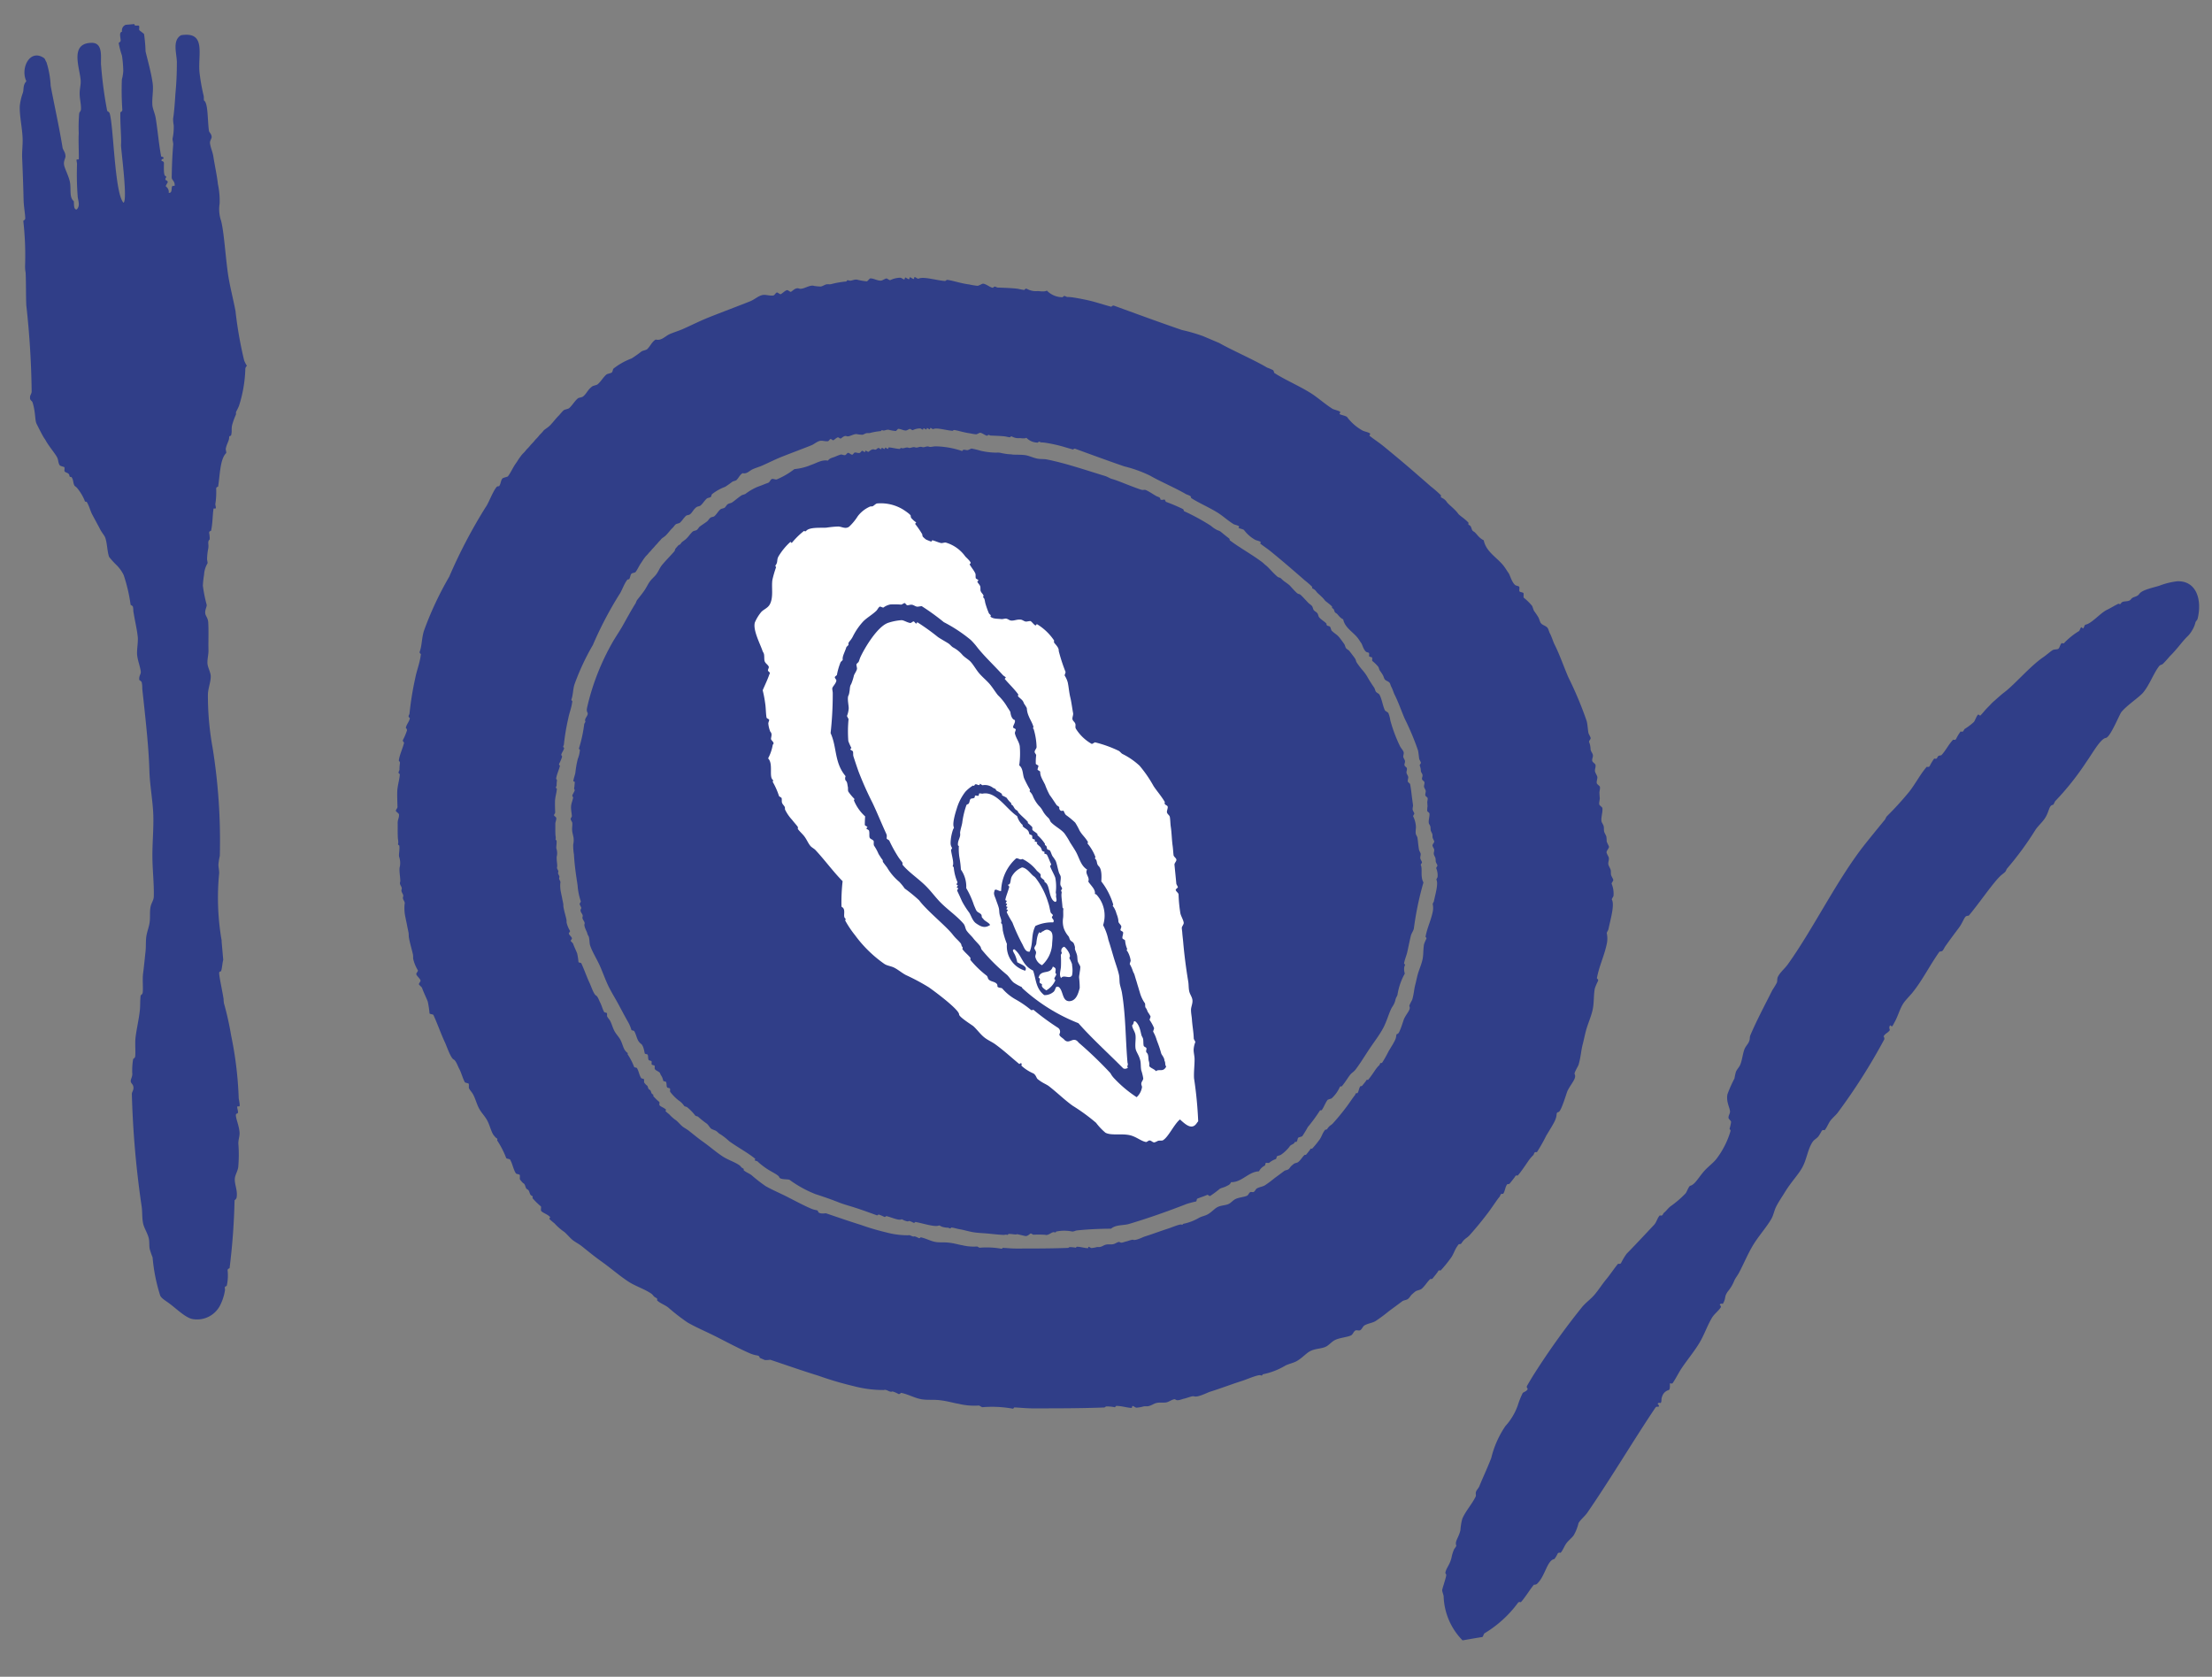 <svg xmlns="http://www.w3.org/2000/svg" xmlns:xlink="http://www.w3.org/1999/xlink" width="160.56" height="121.687" viewBox="0 0 160.56 121.687"><rect x="0" y="0" width="160.56" height="121.687" fill="#808080" stroke="none"/><defs><clipPath id="a"><rect width="15.885" height="94.03" fill="#303e88"/></clipPath><clipPath id="b"><rect width="13.138" height="92.815" fill="#303e88"/></clipPath><clipPath id="c"><rect width="89.585" height="80.783" fill="#303e88"/></clipPath><clipPath id="d"><rect width="25.764" height="50.361" fill="none"/></clipPath></defs><g transform="matrix(0.921, 0.391, -0.391, 0.921, -16.428, -2171.298)"><g transform="matrix(0.883, -0.469, 0.469, 0.883, 864.057, 1993.546)"><g clip-path="url(#a)"><path d="M15.713,24.984A29.157,29.157,0,0,1,15.4,21.37c-.086-.874-.267-1.889-.315-2.829-.064-1.294-.02-2.932-.157-3.771a2.613,2.613,0,0,1,0-1.257,5.681,5.681,0,0,0,0-1.413c-.016-.681-.112-1.347-.157-2.042-.019-.305-.141-.631-.157-.943-.012-.229.151-.333.157-.471.011-.23-.15-.332-.157-.472-.039-.812.115-1.979-.157-2.2-.033-.028.006-.267,0-.315A14.119,14.119,0,0,1,14.3,3.928c-.028-1.3.786-2.963-1.1-2.827-.67.311-.437,1.253-.47,1.885a23.521,23.521,0,0,1-.315,2.357c-.089.633-.243,1.492-.313,1.729a2.133,2.133,0,0,0,0,.471,3.74,3.74,0,0,1-.157.943c-.043.141.025.325,0,.471-.14.8-.231,1.563-.315,2.357-.022.214.225.288.157.628,0,.012-.145-.009-.157,0-.127.1-.017.529-.313.472a.481.481,0,0,0-.157-.472c-.059-.046.159-.274.157-.314-.006-.1-.159-.177-.157-.157-.015-.244.195-.154,0-.314-.118-.1,0-.864,0-.942-.007-.124-.155-.144-.158-.157-.025-.159.149-.12.158-.157.029-.147-.156-.136-.158-.157-.093-.847-.091-2.005-.157-2.828-.027-.338-.159-.66-.157-.943.007-.525.181-1.042.157-1.571-.036-.77-.2-1.6-.313-2.357a11.372,11.372,0,0,0,0-1.257c-.012-.041-.275-.257-.315-.314s.049-.244,0-.315S9.851.189,9.9,0H9.27a.429.429,0,0,0-.313.472C8.723.5,8.813.852,8.8,1.1c-.006.1-.159.172-.158.157A5.915,5.915,0,0,0,8.8,2.2a8.825,8.825,0,0,1,0,1.1,2.928,2.928,0,0,1-.158.628,20.875,20.875,0,0,0-.157,2.2c-.005.109-.157.162-.157.157-.1.939-.075,1.853-.157,2.358-.041.249.149,4.053-.184,4.2-.592-.7-.227-5.693-.444-6.562-.017-.069-.162-.185-.157-.157a29.431,29.431,0,0,1-.157-3.3c-.022-.512.333-1.6-.471-1.728C5.032.912,5.695,2.864,5.657,3.772c-.013.3-.133.584-.157.942-.028.405.046.724,0,1.1-.02.159-.129.183-.158.315a11.76,11.76,0,0,0-.156,1.414c-.088.674-.091,1.233-.158,1.886,0,.008-.147-.009-.157,0-.032.026.005.267,0,.314A21.214,21.214,0,0,0,4.714,12.1c-.007.3.155.688-.158.942-.232-.029-.144-.379-.156-.628-.32-.3-.1-.892-.158-1.413-.051-.433-.293-1-.314-1.257-.025-.3.148-.464.157-.628.017-.3-.144-.462-.157-.628-.118-1.558-.3-2.869-.472-4.557A6.619,6.619,0,0,0,3.3,2.2c-.067-.1-.066-.24-.157-.315-.959-.782-1.785.6-1.414,1.571-.278.238-.227.548-.315.786a4.118,4.118,0,0,0-.315.943c-.094.691.037,1.568,0,2.357C1.079,8,.965,8.484.943,8.957c-.054,1.184-.1,2.1-.157,2.985-.037.55.02,1.031,0,1.415-.005.093-.159.18-.157.156a22.553,22.553,0,0,1-.157,3.3,2.281,2.281,0,0,0,0,.472c-.046.957-.123,1.587-.157,2.357a62.133,62.133,0,0,1-.157,6.285c-.036.2-.154.215-.157.471,0,.158.13.186.157.315.165.755.046,1.294.157,1.571.151.377.379.954.472,1.1.067.107.1.212.157.315.238.455.485.793.628,1.1.105.225.038.42.157.628.024.043.27.122.314.157s-.039.258,0,.314c.083.117.3.112.315.315.009.178.112.075.157.157.118.213.053.415.157.628a1.746,1.746,0,0,1,.157.157A3.581,3.581,0,0,1,3.3,34.1c.009.172.121.081.157.157.159.335.192.658.315.943.136.317.354.813.471,1.1.1.247.273.471.314.628.115.429.053.95.158,1.414a5.276,5.276,0,0,0,.472.628,2.628,2.628,0,0,1,.471.786,11.843,11.843,0,0,1,.315,2.2s.133.065.156.157a1.754,1.754,0,0,1,0,.315c.056.767.149,1.323.158,1.885.005.362-.149.891-.158,1.257-.009.4.138.849.158,1.257.011.212-.18.293-.158.628,0-.037.139.1.158.157a2.048,2.048,0,0,1,0,.471c.048,2.286.1,4.257,0,5.971-.064,1.044.065,2.252,0,3.3-.06.952-.23,1.876-.314,2.829-.09,1-.051,2.064-.158,2.985-.036.31-.221.434-.314.785-.084.316-.074.768-.158,1.1s-.233.615-.314.942c-.088.363-.084.731-.157,1.1-.122.623-.227,1.181-.315,1.571-.1.457-.077,1.1-.156,1.414a.318.318,0,0,1-.158.157c-.087.428-.086.747-.157,1.1-.128.639-.334,1.248-.472,1.885-.1.47-.078,1.1-.157,1.415-.025.1-.15.135-.157.157a5,5,0,0,0-.157,1.1c-.026.195-.152.356-.157.471-.009.195.157.222.157.472,0,.226-.147.331-.157.47a68.4,68.4,0,0,0,0,8.171c.028.417-.05.808,0,1.257.035.313.262.751.315,1.1.038.255-.022.528,0,.786a6.081,6.081,0,0,0,.157.628,12.608,12.608,0,0,0,.315,2.829c.1.216.352.382.629.628.466.414,1.073,1.132,1.571,1.256a1.878,1.878,0,0,0,2.042-.786,3.669,3.669,0,0,0,.47-1.1.571.571,0,0,0,0-.157c.009-.159.136-.1.157-.157a3.438,3.438,0,0,0,.158-1.1c.007-.143.147-.119.157-.157a48.077,48.077,0,0,0,.786-4.871.339.339,0,0,0,.157-.157c.151-.5-.075-.988,0-1.414.043-.251.236-.483.314-.786a10.055,10.055,0,0,0,.158-1.729c.032-.305.153-.518.157-.786.006-.5-.176-.992-.157-1.257.012-.165.127-.088.157-.157.056-.13-.039-.333,0-.472,0-.015.144.014.157,0,.069-.069-.011-.522,0-.628a26.7,26.7,0,0,0-.157-4.557,21.541,21.541,0,0,0-.315-2.357,2.278,2.278,0,0,1,0-.315c-.046-.67-.173-1.569-.157-1.885.01-.172.122-.082.157-.157.088-.185.125-.524.22-.781V66.844a.208.208,0,0,1,.009-.042,18.107,18.107,0,0,1,.242-4.893c.024-.207-.015-.421,0-.628a4.278,4.278,0,0,1,.157-.629A42.521,42.521,0,0,0,11,52.8a21.135,21.135,0,0,1,0-3.928c.062-.436.28-.832.315-1.257.022-.277-.162-.645-.157-.943s.14-.662.157-.943c.038-.661.144-1.4.157-2.042.006-.29-.149-.47-.157-.628-.017-.276.163-.493.157-.628a10.1,10.1,0,0,1-.157-1.414,6.963,6.963,0,0,1,.157-.786,1.77,1.77,0,0,1,.314-.786c.033-.027-.005-.267,0-.315a4.518,4.518,0,0,1,.158-.786c.072-.309-.043-.465.157-.628a2.086,2.086,0,0,0,0-.471c.007-.151.142-.109.157-.157.171-.57.2-1.113.314-1.571,0-.013.145.01.158,0,.036-.03-.011-.265,0-.315a5.718,5.718,0,0,0,.157-1.1c.007-.141.148-.122.157-.157.209-.849.312-1.969.786-2.357.038-.031-.014-.262,0-.315.1-.353.3-.571.314-.786.009-.162.133-.093.157-.157.11-.291.04-.462.158-.786a5.587,5.587,0,0,1,.336-.711.292.292,0,0,1,.053-.228c.073-.107.136-.222.2-.333a9.694,9.694,0,0,0,.694-2.6.324.324,0,0,1,.141-.262,2.158,2.158,0,0,1-.172-.425" transform="translate(0 -0.001)" fill="#303e88" fill-rule="evenodd"/></g></g><g transform="translate(1014.762 1966.487) rotate(8)"><g clip-path="url(#b)"><path d="M13.048,2.151c-.025-.1.029-.218,0-.314C12.631.488,11.55-.5,10.378.266a5.306,5.306,0,0,0-.944.943c-.3.341-.923.9-.942,1.257-.015.289-.3.4-.315.628-.016.31-.458.364-.471.628-.009.182-.1.07-.157.157-.213.329-.305.537-.472.786-.291.437-.444,1.45-.786,1.729-.046.037.028.257,0,.315-.009.019-.138-.015-.157,0-.043.035.022.258,0,.314A5.293,5.293,0,0,0,5.664,8.28c-.009.166-.13.088-.158.157-.054.135.054.336,0,.472-.032.081-.254.182-.314.314-.125.278-.192.52-.314.786-.47,1.023-.746,2.727-1.1,3.614-.126.313-.238.709-.315.943s-.08.326-.157.628-.086.52-.157.786c0,.015-.145-.012-.157,0-.079.078.024.512,0,.628a4.347,4.347,0,0,1-.315.786.634.634,0,0,0,0,.157c-.007.144-.146.118-.157.157a3.309,3.309,0,0,0,0,.628c-.008.141-.149.122-.157.157-.107.434-.051.984-.157,1.414a.479.479,0,0,0-.158.157.671.671,0,0,0,0,.157c-.007.143-.146.117-.157.157a3.433,3.433,0,0,0,0,.628c-.006.127-.154.138-.157.157-.122.668-.067,1.473-.157,2.2a23.372,23.372,0,0,1-.472,2.357c-.024.1.016.214,0,.314C1,26.726.852,27.78.792,28.235.367,31.456.734,35.4.478,38.606c-.031.4-.16.706-.157,1.1,0,.237.13.32.157.473a6.057,6.057,0,0,1,0,.628c.1,1.3.151,2.406.315,3.613.028.2.125.228.157.472.028.205-.035.425,0,.628.057.337.254.747.314,1.1.035.2-.028.423,0,.628a4.2,4.2,0,0,0,.158.471,9.568,9.568,0,0,0,.157,1.257c.2.507.594.693.786.942.107.141.053.312.157.472.045.069.26.084.314.157a3.049,3.049,0,0,1,.158.471c.043.086.115-.008.157.157a6.194,6.194,0,0,1,.157,2.2c-.041.386-.239.826-.314,1.257-.11.633-.065,1.164-.315,1.414-.072.073.017.517,0,.628a7.315,7.315,0,0,1-.47,1.414c-.081.266-.085.446-.158.628a.678.678,0,0,0,0,.158c-.007.136-.151.128-.157.157-.056.249.054.535,0,.786-.183.849-.482,2.241-.628,2.827a4.514,4.514,0,0,0,0,.786c-.007.124-.154.144-.157.157-.072.436-.083.931-.157,1.414-.072.467-.072.918-.157,1.415-.073.425-.249.794-.315,1.257a53.97,53.97,0,0,0-.471,5.814c-.011.362-.007.976,0,1.1s.155.146.157.158c.036.223-.167.345-.157.472a6.384,6.384,0,0,0,.157.941,4.419,4.419,0,0,1,0,1.729A7.04,7.04,0,0,0,.478,80.4c.145.834.219,1.615.315,2.2.025.152-.032.322,0,.472s.146.2.157.314c.056.6-.088,1.3,0,1.886a4.522,4.522,0,0,0,.314.786c.178.59.043.878.315,1.1.032.026-.006.267,0,.314a2.935,2.935,0,0,0,.157.628c.154.511.057.763.157,1.1.043.141.118.086.157.157.093.17.267,1.019.315,1.1s.244.228.314.315a4.768,4.768,0,0,0,2.828,2.042c.382-.328.84-.73,1.1-.942.047-.038-.028-.257,0-.315a8.341,8.341,0,0,0,.943-3.143c.007-.13.154-.136.157-.157.09-.462.087-1.064.157-1.571,0,.017.134-.081.158-.157.236-.78-.261-1.858.157-2.2a1.966,1.966,0,0,0,0-.471c.007-.125.154-.143.157-.157.043-.253-.02-.53,0-.786.022-.28.139-.536.157-.786a3.286,3.286,0,0,0-.157-.943c0-.3.139-.671.157-.943.185-2.87.171-6.406.313-9.113.007-.124.155-.144.158-.157.026-.157-.149-.119-.158-.157-.024-.125.158-.166.158-.157,0-.185-.127-.24-.158-.471a.687.687,0,0,1,.158-.628c.115-.095-.163-.439-.158-.472.012-.054.151.006.158-.157.021-.39-.022-.839,0-1.257.038-.712.157-1.491.157-2.2s-.154-1.336-.157-2.043c0-.307.144-.66.157-.942.007-.148-.151-.123-.157-.157-.025-.124.157-.167.157-.157-.014-.544-.179-.441-.157-.943a2.881,2.881,0,0,0,0-.944c-.027-.2.01-.422,0-.628-.035-.708-.15-1.472-.158-2.2-.007-.791.16-1.6.158-2.357,0-.311-.129-.634-.158-.943-.036-.424,0-.849,0-1.257.009-.9.186-1.6.158-2.2-.032-.666-.315-1.247-.315-1.885,0-.283.109-.365.157-.628a3.307,3.307,0,0,0,0-.472c.007-.12.157-.147.158-.157.039-.254-.02-.528,0-.786.018-.225.134-.57.157-.786A43.062,43.062,0,0,0,9.277,39.7c-.005-.086-.158-.192-.157-.157,0-.294.132-.351.157-.629,0-.036-.189-.114-.157-.313,0-.01.146.009.157,0a1.233,1.233,0,0,0,0-.315c-.007-.566-.183-1.052-.157-1.571.013-.269.118-.68.157-.943.169-1.151.059-2.371.157-3.614,0,.022.138-.079.157-.157a1.689,1.689,0,0,0,0-.315c.054-.744.1-1.147.158-1.728.041-.37-.044-.768,0-.943.017-.07.162-.183.157-.157.183-1.125.273-2.819.472-3.614.05-.2.122-.333.157-.471.025-.1-.02-.215,0-.315a22.706,22.706,0,0,0,.315-3.456c.018-.334.153-.749.157-1.1.007-.592-.239-.9,0-1.1.038-.032-.014-.262,0-.315a19.817,19.817,0,0,0,.472-3.614c.059-.732.005-1.947.314-2.2.257-.21-.035-1.969,0-2.2.1-.652.568-1.6.629-2.042.1-.709-.071-1.552,0-2.2.017-.159.126-.182.157-.314.1-.425.122-.642.158-.786.164-.657.19-1.179.314-1.729a2.194,2.194,0,0,0,0-1.257" transform="translate(0 0)" fill="#303e88" fill-rule="evenodd"/></g></g><g transform="translate(909.274 1979.444)"><g clip-path="url(#c)"><path d="M83.113,46.487c-.023-.1.017-.22,0-.326A4.638,4.638,0,0,1,83,44.535a1.03,1.03,0,0,1-.223-.434.417.417,0,0,1,0-.108c-.006-.1-.1-.079-.111-.109-.072-.251-.059-.59-.112-.867-.088-.456-.181-.917-.223-1.192-.026-.177.03-.366,0-.542a22.733,22.733,0,0,1-.668-3.36c-.392-.3-.442-.9-.669-1.084-.034-.028.022-.177,0-.217-.035-.062-.182-.147-.222-.217-.068-.114-.052-.231-.112-.325-.041-.064-.176-.145-.223-.217-.183-.283-.31-.547-.446-.759-.041-.066-.177-.144-.222-.217-.106-.17-.126-.367-.225-.542A1.944,1.944,0,0,0,79.1,33.8c-.034-.028.022-.177,0-.217-.035-.062-.184-.145-.223-.216-.065-.118-.055-.231-.112-.326-.167-.281-.284-.474-.445-.759-.107-.186-.215-.366-.335-.542-.033-.049-.184-.058-.223-.109-.069-.088-.056-.245-.112-.326s-.174-.142-.223-.217c-.063-.1-.038-.22-.111-.324-.031-.045-.183-.066-.224-.109-.085-.089-.037-.218-.111-.326-.046-.067-.175-.142-.224-.217s-.039-.237-.11-.325c-.1-.12-.317-.2-.447-.326a10.846,10.846,0,0,1-1.336-1.409,2.449,2.449,0,0,0-.335-.434c-.077-.07-.256-.035-.334-.108-.282-.262-.5-.642-.781-.867-.1-.08-.209-.041-.334-.108-.061-.032-.157-.174-.224-.217-.315-.2-.591-.392-.78-.542a3.435,3.435,0,0,0-.556-.326,5.581,5.581,0,0,1-.558-.326c-.083-.061-.121-.151-.223-.217-.161-.1-.39-.226-.558-.324-.112-.067-.206-.042-.334-.109-.062-.032-.155-.176-.224-.217-.163-.1-.391-.241-.557-.324-.214-.108-.451-.127-.669-.217-.054-.022-.156-.188-.223-.216s-.157.015-.222,0c-.1-.025-.067-.088-.112-.109-.2-.094-.442-.1-.668-.217-.068-.036-.132-.165-.224-.216-.114-.065-.2-.044-.333-.109-.06-.03-.154-.181-.224-.217-.107-.055-.249-.072-.333-.108-.275-.118-.664-.3-.781-.326-.069-.017-.153.018-.223,0-.257-.069-.672-.293-.779-.326-.167-.049-.341-.083-.447-.108-.142-.035-.235-.084-.335-.109-.069-.016-.153.02-.222,0-.41-.119-.883-.377-1.115-.434-.143-.035-.236-.084-.335-.109-.979-.237-1.953-.329-2.786-.541-.025-.006-.026-.087-.112-.109-.34-.083-.638-.182-.781-.217a1.3,1.3,0,0,0-.222,0,2.047,2.047,0,0,1-.557-.108,16.02,16.02,0,0,0-2.23-.217c.012,0-.051-.094-.111-.108a13.319,13.319,0,0,0-1.338,0c-.035-.009-.15-.111-.111-.108-.141-.01-.153.12-.335.108.019,0-.057-.1-.111-.108a1.606,1.606,0,0,0-.223,0c-.276-.027-.61-.105-.892-.109-.132,0-.166.094-.334.109-.775.067-1.787.046-2.229.108-.182.026-.375-.019-.558,0-1.479.157-2.964.261-4.347.542-.214.043-.461.173-.669.217-.312.066-.618.042-.891.108-.315.077-.751.29-.893.325s-.23.078-.334.108c-.165.049-.34.084-.445.109a.922.922,0,0,0-.335.109,5.469,5.469,0,0,1-1.114.325,5.854,5.854,0,0,0-.669.109c-.051.021-.164.182-.223.217-.14.08-.325.018-.335.217a6.3,6.3,0,0,0-1.894.433c-.171.066-.309.21-.446.217-.2.01-.285.209-.446.217-.2.01-.285.208-.446.217-.205.01-.285.208-.446.217-.2.01-.285.208-.446.216-.122.007-.057.084-.111.109-.2.092-.544.12-.78.217-.013,0,.01.1,0,.109-.027.031-.182-.019-.224,0-.013.006.011.1,0,.108-.028.034-.182-.022-.223,0-.015.009.012.095,0,.109-.03.036-.183-.029-.222,0-.082.059-.08.21-.224.217-.2.01-.26.236-.334.324-.027.032-.183-.018-.223,0-.015.007.01.1,0,.109-.029.034-.183-.023-.224,0s-.063.182-.111.217c-.089.064-.254.057-.334.108-.052.033-.051.188-.111.217-.087.04-.253-.049-.335,0-.042.024-.072.181-.111.217-.089.08-.234.034-.335.108a4.64,4.64,0,0,0-.335.326c-.153.141-.294.23-.333.433-.452.1-.7.5-1,.759a4.062,4.062,0,0,1-1,.758,5.8,5.8,0,0,1-.891,1.193c-.077.056-.266.041-.335.108s-.061.262-.111.326-.162.152-.224.217c-.14.15-.3.287-.445.433a4.113,4.113,0,0,0-.558.759c-.041.065-.174.147-.223.217-.167.246-.332.606-.445.759-.052.069-.175.138-.224.217-.066.107-.058.236-.111.325s-.18.14-.223.217c-.107.184-.124.461-.224.65-.035.069-.173.119-.223.217-.061.12-.059.23-.111.324-.092.171-.239.374-.335.542-.061.11-.042.2-.111.326-.034.061-.187.145-.222.216-.1.2-.129.422-.224.65-.079.193-.2.325-.223.434-.034.135-.021.145-.111.217-.01.008-.113.33-.112.326-.017.067.021.151,0,.217-.15.469-.334.9-.445,1.3-.067.246-.046.489-.112.758-.054.216-.168.409-.224.651s-.055.482-.111.759c-.066.327-.2.77-.222.867a1.931,1.931,0,0,0,0,.217c-.093.582-.152,1.173-.224,1.843-.056.516-.164.992-.222,1.518A17.4,17.4,0,0,0,20.8,49.63c.072.376.064.524.223.65.18.143-.076.5.112.65.027.022-.012.18,0,.217a10.078,10.078,0,0,1,.333,1.735c.007.107.1.071.111.109a2.192,2.192,0,0,1,.112.65,6.818,6.818,0,0,0,.223.975c.05.2.048.438.111.65,0,.01.1-.008.112,0s.112.33.112.325c.034.135.021.145.112.217.052.042-.019.361,0,.433s.11.1.111.109c.052.2.045.456.112.65.087.254.3.534.335.65.016.064-.027.157,0,.216s.191.154.222.217c.093.185.111.349.223.542.074.128.143.207.223.325a1.343,1.343,0,0,1,.223.542,3.944,3.944,0,0,0,.335.65c.334.684.721,1.314,1.115,1.951a4.467,4.467,0,0,0,.668.977c.034.027-.023.176,0,.216.035.061.18.149.223.217.011.019,0,.086,0,.109.011.214.323.25.334.434.013.213.325.25.334.433s.4.461.447.542c.067.108.16.131.223.217.137.186.2.394.335.542.3.331.723.627,1.115.975.371.333.734.735,1.113,1.084s.8.64,1.227.975c.4.319.831.675,1.226.975a2.65,2.65,0,0,1,.447.434c.03.036.183-.03.222,0,.211.157.342.377.558.542a1.148,1.148,0,0,0,.222.108c.239.013.5.474.558.542.032.036.185-.03.224,0,.093.072.125.256.222.325.049.034.167-.024.222,0,.037.016.071.191.112.217s.165-.026.223,0c.039.016.066.191.111.217.146.083.3.037.447.109a1.481,1.481,0,0,0,.111.108,1.065,1.065,0,0,1,.335.326c.03.036.183-.03.222,0,.093.073.126.254.223.326.047.033.169-.024.224,0,.034.015.072.189.111.216a3.442,3.442,0,0,0,.779.326,1.53,1.53,0,0,1,.557.217c.026.03.184-.015.224,0a3.469,3.469,0,0,1,.78.326c.025.03.183-.016.223,0a7.685,7.685,0,0,0,.78.216c.169.047.3.18.447.217a3.066,3.066,0,0,0,.334,0c.2.023.25.1.446.108a4.985,4.985,0,0,1,.78.216c.789.174,1.556.236,2.229.434.011,0-.007.1,0,.108.026.03.183-.015.224,0a4.958,4.958,0,0,0,.78.217c.413.086,1.008.09,1.114.216.141.168.641-.137.781-.108a8.355,8.355,0,0,0,2.118.217c.555-.049,1.161-.094,1.783-.109.407-.009.8-.07,1.227-.108.6-.053,1.183-.083,1.672-.108.088,0,.1-.107.111-.108a3.893,3.893,0,0,1,.445,0c.088,0,.1-.107.112-.109.432-.072.961-.036,1.115-.217.017-.022.189,0,.222,0,.182-.021.245,0,.334-.108a1.437,1.437,0,0,1,.335,0c.1-.005.087-.1.111-.109.5-.117,1.466-.19,1.672-.433.019-.023.19,0,.223,0a1.518,1.518,0,0,0,.447-.109.421.421,0,0,1,.111,0c.107-.006.077-.1.112-.109.182-.054.407-.072.558-.109.388-.093.756-.12,1.113-.216.339-.092.674-.225,1-.326.35-.108.686-.211,1-.325.073-.026.16-.105.222-.109.122-.005.058-.084.112-.108.252-.114.48-.124.557-.217.015-.018.649-.113.557-.108.206-.011.26-.236.335-.326.024-.03.183.016.223,0a8.317,8.317,0,0,1,.779-.325c.264-.014.362-.424.557-.434.129-.006.052-.071.112-.108a2.819,2.819,0,0,1,1-.434c.129-.006.231-.16.335-.217.751-.415,1.481-.76,2.229-1.084.219-.438.768-.555,1.115-.867,1.124-.931,2.193-1.915,3.233-2.927a6.76,6.76,0,0,1,.558-.434c.037-.03-.034-.181,0-.217.193-.2.422-.382.558-.542.029-.035.191.036.222,0a8.127,8.127,0,0,0,.445-.758c.084-.114.252-.221.335-.326.1-.122.244-.242.224-.434.738-.293.861-1.186,1.561-1.518a.955.955,0,0,1,.223-.541c.037-.03-.03-.179,0-.217s.185-.047.223-.109a1.537,1.537,0,0,1,.335-.433c.034-.028-.023-.177,0-.217.035-.062.182-.146.222-.217a2.922,2.922,0,0,0,.335-.759c.011-.2.214-.277.222-.434.006-.114.092-.061.112-.108.039-.092-.029-.229,0-.325.012-.041.2-.16.224-.217a7.6,7.6,0,0,0,.111-.759,11.776,11.776,0,0,0,.334-1.41c.006-.1.106-.083.112-.108.073-.285.031-.612.111-.868.011-.036.2-.168.223-.216a2.457,2.457,0,0,0,.222-.976c.006-.1.1-.075.112-.109.1-.31.162-.737.223-.975.057-.22.169-.326.224-.542.137-.544.228-1.173.334-1.735.121-.643.288-1.263.335-1.843s-.055-1.2,0-1.626a1.424,1.424,0,0,0,0-.65" transform="translate(-7.732 -7.697)" fill="#303e88" fill-rule="evenodd"/><path d="M89.456,40.078c.041-.651.269-1.131,0-1.345-.081-.064.016-.632,0-.747-.088-.655-.23-.968-.307-1.493-.044-.3-.112-.616-.153-.9-.087-.575-.056-1.075-.155-1.643-.082-.479-.35-1-.46-1.494a3.886,3.886,0,0,1,0-.6c-.007-.128-.148-.125-.154-.15-.2-.918-.135-1.645-.307-2.539a1.832,1.832,0,0,0-.307-.747c-.034-.027.009-.251,0-.3-.141-.683-.26-1.809-.614-2.091-.042-.034.021-.247,0-.3a1.844,1.844,0,0,0-.461-.746c-.047-.038.032-.244,0-.3-.047-.084-.247-.2-.307-.3-.069-.112-.08-.2-.154-.3s-.237-.193-.307-.3c-.1-.148-.059-.276-.154-.448-.046-.083-.25-.205-.307-.3-.066-.11.049-.329,0-.448-.022-.053-.251-.21-.307-.3a3.23,3.23,0,0,0-.154-.3c-.071-.1-.239-.191-.307-.3s-.09-.2-.153-.3c-.083-.129-.248-.2-.309-.3-.147-.248-.16-.647-.307-.9-.034-.058-.259-.087-.307-.149-.081-.1-.1-.356-.154-.448-.063-.117-.1-.193-.152-.3-.077-.144-.059-.293-.154-.448-.038-.061-.257-.085-.307-.149-.094-.121-.077-.338-.154-.448-.065-.093-.24-.195-.308-.3-.086-.134-.053-.307-.152-.448-.044-.063-.251-.09-.308-.149-.116-.121-.051-.3-.153-.448-.08-.112-.222-.155-.307-.3a1.4,1.4,0,0,0-.308-.448c-.047-.038.031-.245,0-.3-.047-.084-.247-.206-.308-.3-.164-.256-.3-.55-.46-.747a26.633,26.633,0,0,0-2.457-2.391c-.659-.634-1.238-1.284-1.844-1.792-.164-.138-.419-.449-.615-.6-.1-.079-.217-.244-.307-.3-.191-.118-.432-.031-.615-.15-.082-.053-.212-.224-.307-.3a5.184,5.184,0,0,0-.46-.3c-.094-.06-.205-.233-.307-.3a4.038,4.038,0,0,0-.769-.3c-.049-.022-.1-.262-.154-.3s-.228.035-.307,0c-.051-.022-.095-.262-.153-.3s-.231.018-.308,0c-.3-.075-.645-.522-.769-.6-.171-.107-.292-.194-.46-.3-.689-.427-1.651-.462-2.15-1.2-.432-.015-.714-.288-.922-.3s-.256-.288-.46-.3c-.168-.009-.08-.117-.153-.149-.362-.163-.787-.215-.922-.3-.338-.21-.907-.345-1.076-.448a.857.857,0,0,0-.46-.149c-.169-.009-.079-.116-.153-.15a8.858,8.858,0,0,0-.922-.3c-.689-.228-1.288-.42-1.843-.6-.844-.268-1.619-.5-2.458-.746-.4-.115-.838-.191-1.229-.3-.015,0,.013-.137,0-.149-.076-.074-.5.022-.615,0a3.538,3.538,0,0,1-1.381-.448c-.081-.078-.5.029-.616,0-.013,0,.012-.138,0-.15-.073-.072-.5.019-.614,0-.774-.13-1.318-.35-2-.448-1.02-.147-2.064-.146-2.919-.3,0,0-.069-.124-.153-.149a3.666,3.666,0,0,0-.462,0c-1.092-.153-3.1-.171-3.993-.3A12.772,12.772,0,0,0,42.144.19c-1.735.124-3.718.221-5.221.3-.116.007-.147.149-.154.15-.388.055-.827.1-1.229.149-.6.073-1.348.253-1.537.3a3.169,3.169,0,0,0-.46.149.609.609,0,0,1-.152,0c-.141.008-.116.14-.155.15a1.582,1.582,0,0,1-1.228,0c-.134.185-.545.256-.614.3a1.345,1.345,0,0,1-.768.149c-.151.008-.1.132-.154.149-.253.08-.372.072-.615.15-.46.148-.989.355-1.229.448a.716.716,0,0,1-.153,0c-.133.007-.125.143-.154.149-.24.052-.533-.068-.768,0-.056.016-.232.267-.307.3a4.781,4.781,0,0,1-.615.149c-.5.148-1.147.2-1.536.3-.114.029-.118.138-.154.15-.623.214-1.587.295-1.843.6-.036.044-.252-.026-.307,0-.019.009.014.132,0,.149-.037.044-.251-.027-.307,0-.019.01.016.132,0,.149-.037.043-.252-.026-.307,0-.019.009.015.132,0,.149-.037.044-.251-.027-.308,0a1.709,1.709,0,0,0-.613.448c-.039.046-.252-.03-.307,0-.088.048-.2.25-.307.3-.227.109-.539.052-.769.15-.051.021-.093.263-.153.3a5.267,5.267,0,0,1-.615.149c-.283.014-.393.288-.615.3-.174.009-.073.106-.154.149a6.644,6.644,0,0,0-.921.6c-.1.071-.214.082-.309.149s-.2.23-.307.3a3.925,3.925,0,0,1-.462.149c-.34.017-.628.582-.921.6s-.357.326-.462.448c-.041.049-.252-.038-.307,0-.117.08-.214.337-.307.449-.043.049-.254-.04-.309,0-.074.055-.066.248-.152.3-.255.151-.556.135-.768.3-.253.2-.376.51-.616.746-.8.792-1.552,1.5-2.3,2.241-.476.473-.947,1.025-1.382,1.493-.234.253-.538.5-.768.747s-.343.684-.768.747c-.2.26-.177.641-.307.9-.04.077-.252.213-.308.3a8.091,8.091,0,0,1-.461.747,4.8,4.8,0,0,0-.922,1.194c-.022.088.036.217,0,.3s-.265.21-.307.3c-.144.3-.154.588-.308.9-.039.078-.257.208-.307.3-.21.379-.156.6-.307.9-.076.147-.251.192-.307.3-.139.267-.171.628-.307.9-.041.079-.257.206-.308.3a4.517,4.517,0,0,0-.154.449c-.123.279-.186.576-.307.9-.1.27-.268.445-.308.6-.049.192-.119.316-.154.448-.049.192-.119.317-.153.448-.049.193-.12.316-.153.448-.049.193-.121.317-.154.449-.049.191-.121.316-.154.448-.112.437-.081.415-.154.747s-.067.722-.153,1.046c-.014.05-.284.225-.307.3-.057.182.049.413,0,.6-.009.033-.124.034-.154.15-.127.494-.065,1.3-.153,1.643a37.455,37.455,0,0,0-.461,5.677,24.048,24.048,0,0,0-.154,4.333c.059.561.281,1.008.308,1.494.007.139.141.107.153.149.188.654.169,1.156.307,1.792A22.008,22.008,0,0,0,1.438,47.7a.544.544,0,0,1,0,.149c.007.129.148.121.154.149.055.238-.049.508,0,.747,0,.015.128.049.154.149a4.2,4.2,0,0,1,0,.747c.006.118.152.136.154.149.07.412.038.923.153,1.345.009.033.124.033.153.149a2.808,2.808,0,0,0,.154.449.54.54,0,0,1,0,.149c.009.149.136.1.154.149.128.37.162.813.307,1.2.124.322.309.712.462,1.045.037.083-.039.217,0,.3.024.053.271.086.307.15.114.2.061.389.153.6.161.36.264.649.462,1.046a1.452,1.452,0,0,1,.153.3c.009.167.112.072.153.149.161.3.2.641.308.747a1.443,1.443,0,0,1,.307.6c.016.281.452.882.461,1.046.011.214.3.25.307.448.012.214.3.25.307.448.011.215.3.25.308.448a3.134,3.134,0,0,0,.461.9c.11.168.2.285.307.448s.2.285.307.449c.069.105.091.2.154.3.233.366.635.844.768,1.046.071.108.081.2.153.3a2.811,2.811,0,0,0,.615.6c.051.041-.042.246,0,.3.1.126.356.172.461.3.049.059-.032.229,0,.3.017.038.269.109.307.149.25.271.513.489.768.747a6.756,6.756,0,0,1,.462.747c.042.051.257-.046.307,0,.578.529,1.021,1.034,1.536,1.494.248.222.824.884,1.074.9.189.01.5.36.615.448.26.2.5.532.768.747.059.048.237-.03.308,0,.041.018.107.262.154.3.147.119.316.179.46.3.267.219.486.514.768.747s.624.353.922.6.477.524.769.747a1.568,1.568,0,0,0,.307.149c.179.009.066.086.153.15a6.561,6.561,0,0,1,1.075.9c.042.05.253-.039.308,0,.289.212.472.541.768.747.067.047.231-.033.306,0,.048.021.1.262.154.3a1.607,1.607,0,0,0,.308.149c.22.011.257.288.46.3.22.012.257.289.461.3.177.009.069.1.153.149a4.837,4.837,0,0,0,.768.3c.056.025.087.265.154.3.17.087.5.038.768.15.019.007-.013.133,0,.149a4.115,4.115,0,0,0,.462.149,4.1,4.1,0,0,0,.921.3c.293.1.521.228.769.3.233.067.526.083.768.149.576.16,1.11.32,1.689.449.982.217,1.636.451,2.459.6.6.106,1.249.033,1.842.149.2.039.214.137.461.149.152.008.1.132.154.149.288.1.643.074.921.149a15.015,15.015,0,0,0,1.691.449c.648.092,1.608.088,2.457.149.9.066,1.895.145,2.612.149.561,0,.624-.17.768,0,.187.223.778-.15.768-.149,1.428-.111,2.444-.174,3.686-.3a24.3,24.3,0,0,0,2.612-.3,8.413,8.413,0,0,0,2.15-.6c.154-.15.47.022.615-.15a2.012,2.012,0,0,1,.461,0c.132-.006.124-.143.153-.149.5-.108,1.042-.036,1.536-.149.423-.1.771-.31,1.23-.449.565-.171.979-.2,1.382-.3a4.826,4.826,0,0,0,1.383-.449c.034-.041.252.022.307,0a8.408,8.408,0,0,1,2-.747c.159-.008.091-.126.153-.149.4-.149.825-.276,1.229-.448,1.651-.7,3.277-1.392,4.762-2.092.059-.029.034-.1.153-.149a3.621,3.621,0,0,1,.461-.149c.169-.009.079-.115.154-.149.3-.139.73-.172,1.074-.3.017-.006-.011-.134,0-.149.035-.041.253.021.307,0a2.609,2.609,0,0,0,.462-.3c.111-.069.208-.077.307-.15.217-.159.275-.319.46-.448.2-.138.44-.185.615-.3s.269-.321.462-.448c.024-.016.123,0,.153,0,.159-.009.342-.216.46-.3.22-.153.478-.441.614-.448.282-.015.8-.643.922-.747.613-.517,1.232-1.119,1.844-1.643.269-.23.885-.887,1.075-.9s.069-.1.153-.149a5.162,5.162,0,0,0,1.229-1.2c.175-.208.453-.4.615-.6.277-.344.42-.8.615-1.046.267-.34.666-.472.922-.746.189-.2.26-.529.46-.747.261-.284.759-.54.922-.747.1-.122.05-.321.154-.448.059-.073.245-.07.307-.149.1-.128.064-.333.153-.448.2-.256.456-.379.615-.6a11.712,11.712,0,0,0,.613-1.045c.231-.387.388-.657.616-1.046.049-.086.252-.2.307-.3.087-.159.079-.321.152-.449a2.5,2.5,0,0,1,.154-.3c.072-.095.245-.189.307-.3.147-.258.182-.626.307-.9.034-.075.115,0,.154-.149.049-.191.149-.508.154-.6.008-.157.127-.084.154-.149a9.046,9.046,0,0,0,.307-1.046c.109-.38.016-.766.154-1.2.015-.046.121-.022.154-.149a1.253,1.253,0,0,1,.153-.449,1.654,1.654,0,0,0,.154-.3c.238-.694.429-1.343.614-2.092.118-.479.236-1.17.307-1.345a.6.6,0,0,0,0-.149c.007-.129.147-.121.154-.149.054-.234-.066-.514,0-.747.01-.036.124-.031.154-.149.049-.191.148-.509.154-.6.007-.143.139-.1.154-.149.153-.495.26-1.161.307-1.345A2.665,2.665,0,0,1,89,45.307a.669.669,0,0,0,0-.15c.006-.133.145-.115.153-.149a11.841,11.841,0,0,0,.154-1.344c.045-.343.132-.852.152-1.195.036-.575-.2-.592,0-.747.165-.131-.009-1.495,0-1.643M76.5,41.066c-.142.113.026.125,0,.542-.014.249-.077.618-.111.867a8.4,8.4,0,0,1-.111.975c-.006.026-.106.012-.111.109a.527.527,0,0,1,0,.109,1.983,1.983,0,0,0-.112.325c-.034.134-.112.617-.223.976-.011.033-.106,0-.112.108,0,.064-.076.3-.112.434-.022.086-.1.083-.111.109-.048.168.038.371,0,.541,0,.021-.106.015-.111.109a.486.486,0,0,1,0,.109c-.052.126-.138.627-.224.975-.134.544-.273,1.014-.446,1.518a1.229,1.229,0,0,1-.112.216.9.9,0,0,0-.111.325c-.024.092-.1.075-.112.109-.1.311-.031.591-.111.867a6.379,6.379,0,0,1-.224.759c-.019.047-.1-.005-.111.108,0,.065-.076.3-.111.434-.029.109-.087.055-.112.109-.091.2-.116.463-.223.65-.045.08-.172.148-.223.217a1.929,1.929,0,0,0-.112.217c-.053.092-.048.21-.111.325-.041.072-.187.154-.224.217-.164.282-.279.478-.447.759a8.276,8.276,0,0,1-.444.759c-.116.159-.3.248-.447.435-.064.083-.04.231-.111.324-.044.058-.18.056-.223.109-.076.092-.042.237-.112.325-.118.151-.481.336-.669.542-.145.158-.2.395-.335.541-.185.2-.474.3-.669.542-.141.18-.244.51-.445.759-.117.146-.318.283-.447.434a3.755,3.755,0,0,1-.892.867c-.061.039.019.1-.111.108s-.585.484-.779.65c-.444.381-.894.817-1.338,1.192-.089.075-.465.531-.668.542-.1.005-.287.215-.446.326-.087.06-.219.211-.335.217-.022,0-.094-.011-.111,0-.139.092-.2.236-.335.325s-.3.117-.446.217-.177.21-.334.326c-.072.053-.142.058-.223.109a1.972,1.972,0,0,1-.334.216c-.04.016-.2-.03-.224,0-.009.012.012.1,0,.109-.249.092-.561.116-.78.217-.054.025.011.1-.112.109a2.559,2.559,0,0,0-.335.109c-.086.033-.066.087-.111.108-1.077.508-2.258,1.009-3.455,1.518-.294.125-.6.217-.892.325-.046.018,0,.1-.112.109a6.117,6.117,0,0,0-1.449.542c-.039.016-.2-.03-.223,0a3.493,3.493,0,0,1-1,.326c-.293.073-.593.092-1,.217-.332.1-.585.254-.891.325-.358.083-.751.03-1.115.108-.021,0-.014.1-.111.109a1.466,1.466,0,0,0-.335,0c-.1.125-.334,0-.445.109a6.073,6.073,0,0,1-1.561.433,17.7,17.7,0,0,1-1.895.217c-.9.09-1.638.137-2.675.216.006,0-.422.27-.558.109-.1-.124-.15,0-.556,0-.521,0-1.24-.061-1.9-.109-.615-.044-1.312-.041-1.782-.107a11.006,11.006,0,0,1-1.226-.326c-.2-.055-.46-.039-.669-.108-.039-.013,0-.1-.111-.107-.18-.01-.191-.081-.335-.109-.43-.084-.9-.032-1.336-.109-.6-.106-1.072-.276-1.784-.434-.421-.093-.807-.21-1.226-.325-.175-.049-.388-.06-.557-.109s-.345-.145-.558-.217a2.98,2.98,0,0,1-.668-.217,3.063,3.063,0,0,1-.335-.108c-.009-.012.014-.1,0-.108-.192-.082-.433-.046-.557-.109-.049-.025-.071-.2-.112-.217a3.471,3.471,0,0,1-.558-.216c-.061-.038.017-.1-.111-.109-.148-.007-.174-.208-.334-.217s-.174-.209-.334-.217a1.107,1.107,0,0,1-.224-.108c-.039-.027-.077-.2-.112-.217-.055-.024-.174.034-.223,0-.214-.15-.347-.389-.556-.542-.039-.029-.193.036-.223,0a4.66,4.66,0,0,0-.781-.65c-.062-.046.02-.1-.111-.109a1.119,1.119,0,0,1-.222-.109c-.212-.162-.35-.371-.558-.542s-.463-.264-.669-.434-.364-.383-.556-.542c-.106-.087-.228-.13-.335-.217-.033-.026-.081-.2-.111-.217-.052-.022-.18.035-.224,0-.191-.155-.368-.394-.557-.542-.081-.064-.309-.318-.445-.326-.182-.009-.6-.488-.781-.65-.375-.334-.694-.7-1.115-1.084-.037-.033-.192.036-.223,0a4.7,4.7,0,0,0-.335-.542c-.185-.188-.375-.345-.557-.542-.027-.029-.21-.081-.224-.109-.023-.05.036-.174,0-.216-.076-.092-.262-.126-.333-.217-.031-.038.037-.187,0-.216a2.041,2.041,0,0,1-.447-.435c-.052-.07-.059-.137-.112-.216-.095-.146-.388-.493-.557-.759-.045-.072-.061-.14-.111-.217-.077-.118-.143-.2-.222-.326s-.144-.2-.223-.324a2.316,2.316,0,0,1-.335-.651c-.008-.144-.214-.169-.222-.326s-.214-.169-.223-.325-.215-.169-.223-.325c-.006-.118-.323-.555-.334-.759a1.04,1.04,0,0,0-.224-.434c-.076-.077-.106-.327-.222-.542-.03-.056-.106.013-.112-.108a1.066,1.066,0,0,0-.111-.217c-.144-.288-.218-.5-.335-.759-.066-.151-.027-.287-.111-.433-.026-.046-.206-.07-.223-.109-.027-.06.027-.157,0-.217-.111-.241-.245-.525-.335-.759-.106-.277-.129-.6-.222-.867-.014-.038-.106,0-.112-.109a.476.476,0,0,0,0-.108A2.074,2.074,0,0,1,13.185,48c-.021-.084-.1-.084-.112-.109-.082-.306-.06-.676-.111-.975,0-.01-.107-.023-.111-.108a3.146,3.146,0,0,0,0-.542c-.02-.073-.111-.1-.112-.109-.035-.172.04-.369,0-.541,0-.021-.107-.015-.112-.109,0-.029.012-.082,0-.108a15.738,15.738,0,0,1-.445-1.843c-.1-.462-.086-.826-.223-1.3-.008-.03-.106-.007-.112-.108-.019-.353-.18-.677-.222-1.084a17.384,17.384,0,0,1,.112-3.144A27.08,27.08,0,0,1,12.07,33.8c.064-.246.019-.834.112-1.192.022-.085.106-.085.111-.109.036-.134-.041-.3,0-.434.017-.053.214-.18.224-.216.062-.236.061-.528.111-.759s.031-.225.112-.542c.025-.1.076-.186.112-.325.024-.1.076-.186.111-.326.024-.1.076-.185.111-.325.025-.1.076-.186.112-.326.025-.1.076-.186.112-.325.028-.111.15-.237.223-.434.087-.233.133-.448.222-.65.037-.082.055-.223.111-.326.039-.066.195-.159.225-.216.1-.195.122-.457.222-.65.041-.078.169-.11.224-.217.109-.213.071-.375.223-.65.036-.066.2-.161.222-.216.112-.225.119-.43.224-.651.03-.064.2-.164.222-.216s-.016-.154,0-.217a3.473,3.473,0,0,1,.669-.867,5.8,5.8,0,0,0,.335-.541c.039-.063.194-.162.223-.217.094-.185.078-.462.223-.65.308-.046.386-.356.556-.542s.388-.36.558-.542c.316-.34.658-.741,1-1.084.546-.541,1.09-1.051,1.672-1.626.174-.171.264-.4.447-.542.154-.12.373-.108.557-.217.062-.036.057-.177.112-.217s.192.036.223,0c.068-.08.138-.267.224-.325.039-.027.192.036.222,0,.076-.089.131-.314.335-.325s.422-.421.669-.434a2.987,2.987,0,0,0,.335-.108c.079-.05.151-.166.222-.217s.152-.056.223-.108a4.878,4.878,0,0,1,.669-.434c.059-.032-.014-.1.112-.108.16-.008.24-.206.445-.217a3.818,3.818,0,0,0,.447-.109c.043-.026.075-.2.111-.216.167-.071.393-.03.558-.109.074-.036.159-.182.222-.217.042-.022.2.033.224,0a1.245,1.245,0,0,1,.445-.325c.041-.019.2.032.224,0,.011-.013-.014-.1,0-.108.041-.019.2.031.223,0,.011-.013-.015-.1,0-.109.04-.019.2.032.223,0,.011-.013-.014-.1,0-.108.039-.019.2.032.223,0,.185-.22.885-.278,1.337-.434.026-.009.029-.087.112-.108.282-.069.751-.109,1.114-.216a3.651,3.651,0,0,0,.447-.109c.055-.023.182-.2.222-.217.172-.049.383.038.558,0,.021,0,.015-.1.111-.109a.421.421,0,0,0,.111,0c.175-.067.559-.217.892-.325.176-.057.263-.05.447-.109.037-.012,0-.1.111-.108a.967.967,0,0,0,.557-.108c.05-.031.349-.083.447-.217a1.146,1.146,0,0,0,.891,0c.029-.007.01-.1.112-.109a.4.4,0,0,0,.111,0,2.3,2.3,0,0,1,.333-.108,11.137,11.137,0,0,1,1.116-.217c.29-.036.609-.069.891-.109.006,0,.028-.1.112-.109,1.092-.056,2.53-.126,3.79-.216a9.265,9.265,0,0,1,2.006-.109c.65.092,2.1.105,2.9.217a2.555,2.555,0,0,1,.334,0c.062.018.112.109.112.109.62.111,1.377.11,2.117.217.493.07.887.23,1.449.324.081.014.392-.052.445,0,.009.009-.009.106,0,.109.085.021.388-.056.447,0a2.577,2.577,0,0,0,1,.325c.082.016.39-.053.446,0,.009.009-.011.106,0,.108.284.078.6.134.891.217.61.176,1.171.347,1.784.542.4.128.837.268,1.337.433a6.483,6.483,0,0,1,.669.217c.055.024-.011.1.111.109a.636.636,0,0,1,.335.108c.121.075.535.173.78.325.1.061.406.1.669.217.054.024-.011.1.111.108.148.008.174.209.334.217s.357.206.669.216c.363.533,1.06.558,1.561.868.122.076.209.139.334.216.089.055.337.38.558.434.056.013.175-.03.223,0s.074.2.111.216c.057.025.171-.033.223,0s.076.2.112.217a2.941,2.941,0,0,1,.558.216c.073.048.154.174.222.217a3.618,3.618,0,0,1,.334.217c.069.054.163.177.224.216.133.087.307.023.446.109.065.04.147.159.222.217.142.108.326.333.447.434.438.368.858.84,1.337,1.3a19.352,19.352,0,0,1,1.784,1.735c.113.143.214.357.333.542.045.067.189.156.224.217.023.039-.034.189,0,.217a1.029,1.029,0,0,1,.224.325c.062.105.165.135.222.217.076.1.027.237.111.324.042.043.191.063.224.108.072.1.049.228.111.326.048.074.177.149.224.217s.044.237.111.325c.036.047.2.064.222.108.07.112.057.22.113.325.04.077.065.132.111.217a2.3,2.3,0,0,0,.111.325c.035.045.2.066.222.108.107.182.117.47.224.651.044.073.164.123.223.217.047.072.062.138.112.216s.171.148.223.217.061.135.112.216c.041.065.206.179.223.217.035.087-.049.245,0,.325s.189.157.223.217c.069.124.039.217.112.325.051.077.169.148.222.217a2.307,2.307,0,0,1,.112.217c.042.068.189.155.223.216.022.04-.034.19,0,.217a1.337,1.337,0,0,1,.335.542c.015.038-.03.193,0,.217.257.205.343,1.022.446,1.518.007.035-.025.2,0,.216a1.337,1.337,0,0,1,.224.543c.124.649.076,1.176.222,1.843,0,.018.106.016.112.108a2.88,2.88,0,0,0,0,.434c.081.359.275.736.335,1.084.071.412.049.776.112,1.193.03.2.08.433.111.65.055.382.159.609.222,1.084.012.084-.059.495,0,.542.195.155.03.5,0,.975-.007.108.12,1.1,0,1.192" transform="translate(0 0)" fill="#303e88" fill-rule="evenodd"/></g></g><g transform="translate(925.146 2021.622) rotate(-70)"><g transform="translate(0 0)" clip-path="url(#d)"><path d="M.094,25.9c.039.243.219.464.291.72.087.311.1.677.184.974a15.5,15.5,0,0,1,.483,1.818c.087.619.313,2.718.058,2.954-.14.13.085,1.243.084,1.349,0,.383-.08.756-.054,1.112s.141.611.183.974c.094.8.091,1.532.137,2.209,0,.028.149-.018.132.115-.006.037-.112.011-.116.131a3.141,3.141,0,0,0,.184.974c.04.225-.1.38-.092.5.035.49.159.694.184.974.067.779.046,1.524.137,2.208a13.91,13.91,0,0,1,.251,2.079,4.279,4.279,0,0,0-.061.989c.127.466.753.869,1.072,1.412.246.418.242.9.443,1.2.032.048.212.058.254.107.094.111.041.269.144.361a1.671,1.671,0,0,0,.254.107c.083.045.205.212.261.231.443.146,1.41-.2,1.963-.122.005.607.026,1.2.682,1.066l.123-.008A29.055,29.055,0,0,0,9.346,47.99c.321-.335.715-.61,1.051-.928.158-.149.289-.37.46-.521a1.713,1.713,0,0,1,.476-.276c.03-.017.075-.221.106-.254.339-.333.6-.7.922-1.042.154-.165.277-.347.461-.522.163-.155.426-.221.59-.406s.177-.428.33-.636c.142-.193.324-.343.46-.522.6-.782,1.232-1.541,1.833-2.207.153-.169.3-.352.46-.522.07-.073.163-.2.231-.261s.295-.067.36-.145c.138-.164.207-.45.33-.636a10.151,10.151,0,0,1,.921-1.042c.079-.094.022-.279.1-.377.031-.039.2.01.246-.015.027-.014.08-.222.107-.252.3-.335.622-.706.92-1.043.077-.087.284-.059.361-.145s.027-.29.1-.375c.151-.18.309-.335.459-.522.271-.335.642-.69.921-1.043.13-.164.324-.341.46-.52.082-.108.024-.252.1-.376.062-.1.3-.158.353-.268.028-.062-.029-.178-.016-.246.018-.092.107-.1.115-.13.147-.516.184-.961.284-1.374a9.094,9.094,0,0,0,.386-1.748,5.181,5.181,0,0,0-.214-1.465c-.04-.109,0-.255-.023-.368a8.784,8.784,0,0,0-.72-1.68c-.014-.035-.228-.062-.252-.107a3.214,3.214,0,0,1,.023-1.6c.061-.14.171-.154.23-.26.074-.132.026-.267.1-.377s.273-.16.353-.267c.247-.331.519-.656.683-.905.24-.366.475-.6.683-.9a1.755,1.755,0,0,0,.214-.506c.016-.039.212-.092.239-.138a12.33,12.33,0,0,1,.776-1.4c.182-.136.173-.446.207-.629.016-.094.107-.1.115-.13a3.935,3.935,0,0,0,.016-1.725c0-.009-.115.014-.124.007-.072-.065.007-.4-.03-.492-.018-.044-.226-.175-.26-.23-.083-.133-.065-.255-.145-.36-.172-.226-.377-.279-.522-.461-.09-.113-.06-.224-.145-.361-.041-.065-.209-.158-.261-.23-.174-.242-.407-.434-.413-.713.151-.01.063-.14.107-.254a6.33,6.33,0,0,1,.331-.636c.053-.105.224-.274.223-.383,0-.14.082-.064.115-.131.06-.127.032-.233.1-.375.034-.073.192-.178.23-.261.062-.134.047-.267.1-.376.008-.017.107.007.122-.007.036-.032-.037-.2-.015-.246.035-.073.194-.176.23-.26.094-.222.117-.491.2-.753,0-.012.111,0,.123-.007.091-.083.071-.552.084-.622a2.656,2.656,0,0,0-.229-1.71c-.065-.093-.219-.16-.26-.23-.126-.215-.167-.4-.284-.6-.009-.015-.107.018-.123.008s-.147-.366-.146-.361a1.262,1.262,0,0,1-.015-.246c-.011-.158.075-.17.108-.253a6.8,6.8,0,0,0,.192-.874c0-.011.113,0,.123-.008s-.018-.208-.015-.245c.011-.2-.014-.271.1-.375.08-.074-.037-.69-.045-.737a3.105,3.105,0,0,0-.965-1.665c-.084-.062-.3-.057-.377-.1-.033-.019-.072-.082-.129-.116a2.246,2.246,0,0,0-1.121-.176,3.882,3.882,0,0,1-.981.061c-.327-.064-.356-.38-.53-.583a7.33,7.33,0,0,0-.651-.576c-.314-.3-.787-.918-1.165-.914-.129,0-.077-.1-.131-.115A5.727,5.727,0,0,0,17.839.162c-.007,0,0-.116-.008-.124a4.592,4.592,0,0,0-1.35.083c-.291.066-.324.252-.6.284-.133.015-.059.1-.115.13a8.226,8.226,0,0,0-.836.422c-.457.314-.845.911-1.412,1.073-.323.092-.59-.081-.867-.07a3.032,3.032,0,0,0-.851.177c-.508.252-.89,1.376-1.121,1.793-.051.094-.053.17-.107.253-.084.128-.279.269-.345.39-.087.162-.014.337-.093.5-.024.05-.2.085-.237.137-.051.078.035.258-.108.253-.375.171-.8.3-1.2.444a8.671,8.671,0,0,1-.568.775c-.214.275-.486.512-.691.781-.036.047.037.189.015.246-.014.035-.21.1-.238.138a1.965,1.965,0,0,0-.338.514c0,.226-.25.3-.345.39s.011.414-.223.383a3.219,3.219,0,0,1-.958.43c-.012.539-.909.926-.906,1.288,0,.139-.083.063-.114.13a5.331,5.331,0,0,1-.431,1.011c-.035.034.037.2.015.247-.035.072-.191.179-.23.26-.066.134-.041.266-.1.375-.018.033-.082.072-.115.13a3.066,3.066,0,0,0-.192.874c-.033.184-.056.466-.084.621-.014.077-.113.122-.115.131-.048.235-.031.509-.077.743-.058.292-.164.495-.2.751-.023.16.041.332.03.492-.069.979-.271,2.019-.309,2.976a13.218,13.218,0,0,0-1.4,1.195c-.011.014.008.1.008.124,0,.291-.454.426-.453.644,0,.137-.087.065-.116.13a7.424,7.424,0,0,0-.291,1.249A9.062,9.062,0,0,0,.094,25.9M4.432,32.28c-.022-.2.1-.214.1-.375a7.155,7.155,0,0,1,.024-1.6c.017-.1.109-.1.115-.13.05-.27.01-.568.07-.867.006-.032.115-.018.114-.131,0-.09.094-.143.108-.252.046-.36.005-.467.07-.867.12-.751-.014-2.548.155-3.458A11.042,11.042,0,0,0,5.1,23.247a3.926,3.926,0,0,0,.085-.622,3.96,3.96,0,0,1,.162-1.364s.079-.487.092-.5c.1-.087.079-.1.108-.253,0,.005.09-.366.1-.375a3.375,3.375,0,0,0,.208-.629c.04-.107.208-.195.23-.26.035-.1-.068-.27-.023-.368.054-.118.265-.241.345-.391.025-.047-.052-.211-.015-.246.013-.012.116.008.122-.008.018-.047-.049-.214-.015-.246.073-.066.294-.269.468-.4a3.211,3.211,0,0,1,.285-1.372c.039-.071.116.011.115-.131a3.822,3.822,0,0,1,.084-.622c.041-.092.178-.179.23-.26.063-.1.224-.256.223-.383s.131-.226.23-.261c.159-1.29,1.112-1.879,1.543-2.928a25.431,25.431,0,0,0,2.225-1.862c.073-.062.171-.221.231-.261.121-.082.395-.032.606-.161.067-.042.051-.205.107-.253s.214.028.245-.015a4.631,4.631,0,0,1,.837-.422c.042-.019.219.021.246-.015.135-.188.5-.26.836-.422.042-.019.219.021.245-.015.119-.163.208-.062.606-.16a4.753,4.753,0,0,1,1.342-.207c.385.007.826.153,1.243.17.1,0,.276-.057.367-.023.059.022.09.22.138.238a1.247,1.247,0,0,1,.506.215,6.532,6.532,0,0,1,.529.583c.032.035.236.075.252.107.031.059-.027.2.015.246.08.1.178.108.261.231.07.1.065.232.146.36.033.053.245.189.26.23a16.908,16.908,0,0,1,.244,1.956,10.949,10.949,0,0,1,.39,2.316,5.176,5.176,0,0,1-.078.743c-.118.795-.119,1.708-.2,2.723,0,.038.039.223.015.246-.009.007-.122,0-.123.007-.057.43-.054.948-.153,1.488-.006.028-.117.02-.116.13,0,.285.04.406-.085.622a3.111,3.111,0,0,1-.1.375,1.665,1.665,0,0,0-.339.514c-.113.235-.161.474-.322.758-.04.071-.116-.011-.115.131a4.947,4.947,0,0,1-.8,1.035c-.092.094-.252.053-.36.145-.064.054-.05.2-.108.253a3.577,3.577,0,0,0-.468.4c-.031.045.054.21.015.246s-.213.1-.238.138.053.21.016.244c-.216.2-.265.4-.439.889a5.309,5.309,0,0,0-.322.76c-.067.36-.105.473-.193.873-.009.043.045.22.015.246a.238.238,0,0,0-.107.253c.016.051.133.145.129.115.009.092-.1.214-.1.377a5.684,5.684,0,0,1,.053.858,4.853,4.853,0,0,1-.208.629c-.115.408-.066.552-.185,1-.012.044-.116.009-.115.13a3.423,3.423,0,0,1-.307,1c-.032.067-.117-.009-.115.131,0,.178-.217.279-.215.505,0,.316-.4.67-.683.9a5.033,5.033,0,0,1-.63,1.764c-.031.066-.116-.01-.115.13a1.578,1.578,0,0,1-.214.506,2.079,2.079,0,0,1-.223.383c-.015.018-.111.122-.115.13-.061.1-.029.259-.1.375-.027.047-.223.1-.238.138-.023.06.051.2.015.246-.074.105-.288.162-.353.269-.028.045.053.209.015.246a1.9,1.9,0,0,0-.337.513c-.043.071-.116-.014-.115.13a1.8,1.8,0,0,1-.33.636c-.028.043-.224.1-.238.138a2.6,2.6,0,0,1-.215.506c-.049.084-.057.16-.108.254-.077.139-.143.239-.222.383s-.143.24-.223.383-.143.239-.222.383a2.593,2.593,0,0,0-.323.759c0,.164-.224.206-.222.383a1.221,1.221,0,0,1-.108.254,2.764,2.764,0,0,1-.1.375c-.026.051-.221.094-.238.137a3.051,3.051,0,0,1-.208.629c-.027.046-.222.1-.238.138a2.769,2.769,0,0,1-.214.506c-.116.2-.182.368-.331.636-.077.141-.143.241-.222.383-.032.058-.07.391-.215.506-.035.164-.2.207-.223.383-.468.136-.455-.272-.759-.322.069-.117-.133-.525-.038-.614a.792.792,0,0,0,.23-.261c.075-.135.34-.315.338-.513,0-.158.2-.168.23-.26.023-.065-.05-.188-.015-.246.073-.122.263-.265.345-.391.054-.083.057-.161.107-.253.094-.168.467-.594.43-1.012-.065-.179-.154.058-.368.023-.16.179-.184.444-.331.636-.174.229-.472.4-.7.66-.19.215-.187.521-.438.89-.119.174-.3.309-.46.52a3.56,3.56,0,0,1-.337.514c-.1.086-.244.057-.361.145s-.079.189-.23.261a1.219,1.219,0,0,1-.729.169A8.859,8.859,0,0,1,5.392,43.8a1.619,1.619,0,0,1,.092-.5A28.389,28.389,0,0,0,5.531,40.1c.12-.661-.624-.345-.551-.952,0-.194-.088-.463.092-.5a.34.34,0,0,0,.223-.384,18.121,18.121,0,0,1-.26-2.2c0,.006-.121-.032-.13-.116A7.257,7.257,0,0,0,4.7,34.6a3.579,3.579,0,0,1-.076-1.228c0-.094-.147-.191-.146-.36,0,.043.108-.091.115-.131.042-.229-.139-.4-.16-.606" transform="translate(0 0)" fill="#fff" fill-rule="evenodd"/><path d="M1.632,1.294c.256-.234.733-.494.633-.822C2.212.163,1.939.176,1.89.146c-.1-.063-.063-.018-.2-.04C1.677.1,1.669,0,1.659,0c-.247,0-.7.366-.75.4C.812.47.658.449.565.529.536.552.484.764.45.8.358.916.2.915.133,1.041a.887.887,0,0,0-.086.732,2.243,2.243,0,0,0,1.585-.479" transform="translate(7.779 32.555)" fill="#fff" fill-rule="evenodd"/><path d="M1.383.205C1.37.242,1.236.242,1.209.27A7.923,7.923,0,0,1,.6.848c-.223.189-.533.285-.6.577.322-.071.356.544.692.44a1.923,1.923,0,0,0,.461-.407c.049-.071.1-.1.143-.171A3.715,3.715,0,0,0,1.468.871c.01-.015.071-.026.087-.032.193-.087.3-.645.259-.8a.293.293,0,0,0-.432.163" transform="translate(8.087 34.553)" fill="#fff" fill-rule="evenodd"/><path d="M1.763,3.741a2.859,2.859,0,0,1,1.068.764c.192-.01.143-.22.2-.31.031-.047.136-.024.173-.065.022-.024.006-.207.028-.244.12-.2.284-.387.4-.619A5.556,5.556,0,0,0,4.3,1.5a1.2,1.2,0,0,0,.028-.244C4.264.984,4.44.464,4.21.138a1.481,1.481,0,0,0-.979-.1c-.241.052-.454.35-.605.227C2.559.215,2.55.416,2.567.407,2.229.593,1.8.74,1.646.87c-.007.006.033.094.029.105-.012.039-.146.036-.173.065-.01.011.034.09.029.1-.012.039-.147.035-.173.065-.009.012.035.091.029.107-.012.039-.146.036-.173.065-.009.01.034.09.029.105-.014.043-.149.028-.174.065a7.728,7.728,0,0,0-.258.8A13.819,13.819,0,0,0,.178,3.87c-.077.267-.325.641-.057.838.663-.249.923-.754,1.642-.967" transform="translate(7.817 28.294)" fill="#fff" fill-rule="evenodd"/><path d="M.98,1.106c.078-.035.037-.122.057-.138.1-.074.257-.048.346-.13C1.413.809,1.367.753,1.44.7,1.634.555,1.7.547,1.613.284,1.092.544.937-.077.489.008L.316.074C.394.268.163.267.114.382.077.473.2.576.086.626c-.132.06-.077.365-.057.488A1.565,1.565,0,0,0,.98,1.106" transform="translate(6.674 34.685)" fill="#fff" fill-rule="evenodd"/><path d="M.163,25.275a.259.259,0,0,0-.031.137,13.134,13.134,0,0,0,.918,4.654C.906,31.529.931,33.14.872,34.678c.035.136.149.182.261.229-.009-.162.208-.125.231-.26,1.141-1.274,2.418-2.426,3.461-3.787.122-.161.217-.342.337-.514s.336-.339.46-.521c.249-.365.43-.746.668-1.15.212-.358.457-.765.667-1.149a3.881,3.881,0,0,0,.514-1h0A2.248,2.248,0,0,0,8.76,24.677a.246.246,0,0,0-.043-.133c.286-.168.246-.625.336-.966.318-.106.225-.576.575-.652-.108-.536.24-.987.4-1.5.071-.231.126-.472.2-.752a5.385,5.385,0,0,0,.2-.751c.042-.39-.092-.812-.076-1.227.006-.154.087-.186.1-.376a2,2,0,0,1,.084-.62,1.5,1.5,0,0,0,.092-.5,2.473,2.473,0,0,1,.2-.751.923.923,0,0,0,.1-.376c0-.133.092-.072.115-.131a8.293,8.293,0,0,1,.314-.882c.138-.274.48-.535.438-.889a6.063,6.063,0,0,0,1.051-.927c.2-.256.241-.614.438-.89.037-.053.19-.092.239-.137s-.052-.206-.016-.246c.111-.123.381-.1.475-.276-.132-.25.178-.6.207-.629a3.262,3.262,0,0,0,.1-.375,3.893,3.893,0,0,0,.176-1.12c.051-.35.146-.652.184-1s.007-.726.054-1.113c.039-.31.166-.708.185-1,.014-.217-.053-.455-.045-.736a2.3,2.3,0,0,0-.054-.86c-.045-.151,0-.335-.03-.491-.049-.259-.133-.588-.176-.851a16.346,16.346,0,0,0-.236-1.833c-.005-.011-.112.016-.124.007-.041-.029.02-.2-.015-.244-.048-.058-.206-.041-.252-.108-.131-.189-.169-.476-.283-.6A4,4,0,0,0,12.9.181c-.73-.424-2.579,0-3.189.2-.156.05-.255.113-.361.146C9.277.547,9.174.508,9.1.54,9.051.563,8.94.766,8.874.8c-.167.086-.364.1-.483.153a4.03,4.03,0,0,1-.6.284c-.191.021-.354.21-.476.275a1.208,1.208,0,0,1-.238.139c-.214.024-.544.526-.7.659a1.814,1.814,0,0,1-.475.276c-.035.018-.072.219-.108.252A9.289,9.289,0,0,0,4.632,3.9a4.152,4.152,0,0,0-.215.505c-.01.018-.107-.007-.123.008-.035.033.037.2.015.245-.034.071-.187.183-.231.261-.168.3-.37.671-.552,1.02a24.166,24.166,0,0,0-.967,2.277c-.289.736-.643,1.49-.967,2.278-.065.155-.118.155-.231.26-.034.032.034.2.015.246a10.039,10.039,0,0,0-.415,1.258c-.054.2-.054.3-.092.5a.254.254,0,0,1-.115.129c-.1.7.053,1.533.022,2.34C.754,15.77.646,16.3.629,16.832c-.024.734.094,1.482.014,2.216-.02.188-.182.345-.215.507-.056.264-.039.521-.078.743-.041.24-.031.512-.077.744-.024.119-.084.151-.108.252A13.414,13.414,0,0,0,.08,23.888c-.005.264-.1.519-.077.743a3.631,3.631,0,0,0,.16.644m1.44-.2c-.274-.9.252-1.3.2-2.056-.178-.18-.21.193-.287.341a2.545,2.545,0,0,1-.26.447c.081.342.307.776-.056.838a1.845,1.845,0,0,1,.516-2.293,5.66,5.66,0,0,1,.518-.894,3.392,3.392,0,0,0,.288-.342c.037-.056-.041-.094.058-.138.142-.064.223-.315.344-.479.109-.147.2-.213.288-.342.116-.176.214-.4.316-.586s.159-.407.347-.479c.252-.2.215.3.374.326A3.26,3.26,0,0,1,6.7,18.607c.1.039.1.176.174.284.02.032.124.1.115.074a2.971,2.971,0,0,1,.088,1.366,2.329,2.329,0,0,1,0,.35c-.016.059-.132.115-.143.17-.026.126.018.234,0,.35-.01.065-.084.017-.057.138.094.415-.724,1-.547,1.488.164.136.272-.21.4-.268.045-.021.1-.124.145-.171a3.4,3.4,0,0,0,.748-.748c.117-.225.213-.559.344-.829.021-.041.159-.02.173-.065.051-.158.231-.5.288-.692.014-.045-.079-.171-.058-.212.007-.014.085-.017.086-.032.005-.043-.075-.175-.057-.21a.766.766,0,0,0,.115-.277,3.419,3.419,0,0,1,0-.349c.008-.014.085-.018.087-.033,0-.044-.075-.177-.058-.212.009-.016.083-.015.086-.032.008-.045-.077-.175-.058-.212s.14-.14.144-.171-.077-.175-.058-.211c.06-.114.1-.126.116-.276.011-.168-.054-.288-.03-.456.009-.064.086-.018.058-.139a1.392,1.392,0,0,1,.2-.658c-.158-.962.3-2.36-.522-2.951-.023-.016-.124-.176-.144-.179-.048-.007-.128.085-.173.065s-.114-.175-.144-.178c-.054-.009-.121.079-.172.066s-.2-.146-.231-.146c-.115,0-.231.12-.345.129-.079.006-.112-.065-.2-.041A6.166,6.166,0,0,0,5.916,14c-.18.111-.374.2-.576.333-.074.048-.114.138-.23.2-.222.125-.385.129-.576.333-.034.036.033.1-.058.139a3.829,3.829,0,0,0-.519.544,6.578,6.578,0,0,1-.574.683,2.14,2.14,0,0,1-.719,1.2,6.207,6.207,0,0,1-.518,1.244c-.05.119-.147.32-.173.415-.04.147.061.3.029.455-.019.09-.164.14-.114.276-.084.18.083.519,0,.7-.473-.108-.549-.445-.606-.82-.048-.317.171-.659.23-.9a6.3,6.3,0,0,1,.229-.9c.045-.12.128-.308.173-.415.071-.17.136-.35.172-.415.023-.04.159-.021.172-.065.006-.015-.036-.1-.029-.105.027-.03.162-.027.173-.066.007-.016-.038-.092-.028-.1.025-.035.159-.025.172-.066a3.513,3.513,0,0,1,.6-.927c.037-.05-.04-.1.057-.138.228-.1.492-.587.72-.854.026-.032.16-.026.173-.066.066-.212.115-.274.432-.513a3.518,3.518,0,0,1,.576-.332c.026-.014.164-.038.173-.066.075-.239.694-.573,1.123-.772a3.726,3.726,0,0,1,1.325-.382,2.575,2.575,0,0,1,.691.089c.058.02.014.1.116.072.181-.054.141.195.259.253.014.006.078-.045.087-.032.025.032.026.195.057.21a.967.967,0,0,1,.375.674c0,.033.071.188.057.212-.084.162.029.19.059.561,0,.023-.079.044-.058.137a1.731,1.731,0,0,1,.087.318,1.621,1.621,0,0,0-.057.488c0,.05-.083.025-.058.138.036.155-.1.29-.057.488.041.179-.019.138-.029.244-.03.344,0,.688-.028.943-.007.062-.084.019-.057.138a3.106,3.106,0,0,1,0,.35c-.008.051-.141.129-.143.17-.014.172.047.279.028.456-.005.058-.083.02-.057.138a2.991,2.991,0,0,1-.085.732c-.015.07-.087.013-.058.139s-.109.187-.116.276c0,.06.073.154.058.212-.033.127-.129.261-.172.414a3.2,3.2,0,0,1-.087.382c-.086.209-.311.492-.459.757-.041.071-.081.226-.116.276-.1.147-.335.257-.46.407-.048.057-.075.224-.115.276-.027.033-.161.024-.174.065-.035.108-.047.1-.145.172-.141.1-.442.491-.662.715-.024.025.007.091-.057.139-.164.121-.273.267-.461.407a1.705,1.705,0,0,0-.519.545,1.8,1.8,0,0,0-.2.658c-.023.108-.1.188-.116.277-.027.125.043.237,0,.349-.028.074-.132.278-.2.309s-.16.293-.26.447c-.062.1-.225.245-.287.342-.08.123-.113.344-.174.415a2.076,2.076,0,0,1-.316.235c-.122.1-.2.123-.317.236a6.852,6.852,0,0,1-.518.545c-.36.193-.856.45-1.21.106-.368-.39.239-.809.229-1.252-.1-.286-.23-.067-.489-.049a1,1,0,0,1-.663-.333c-.071-.8.453-1.227.746-1.8" transform="translate(5.501 9.061)" fill="#fff" fill-rule="evenodd"/></g></g></g></svg>